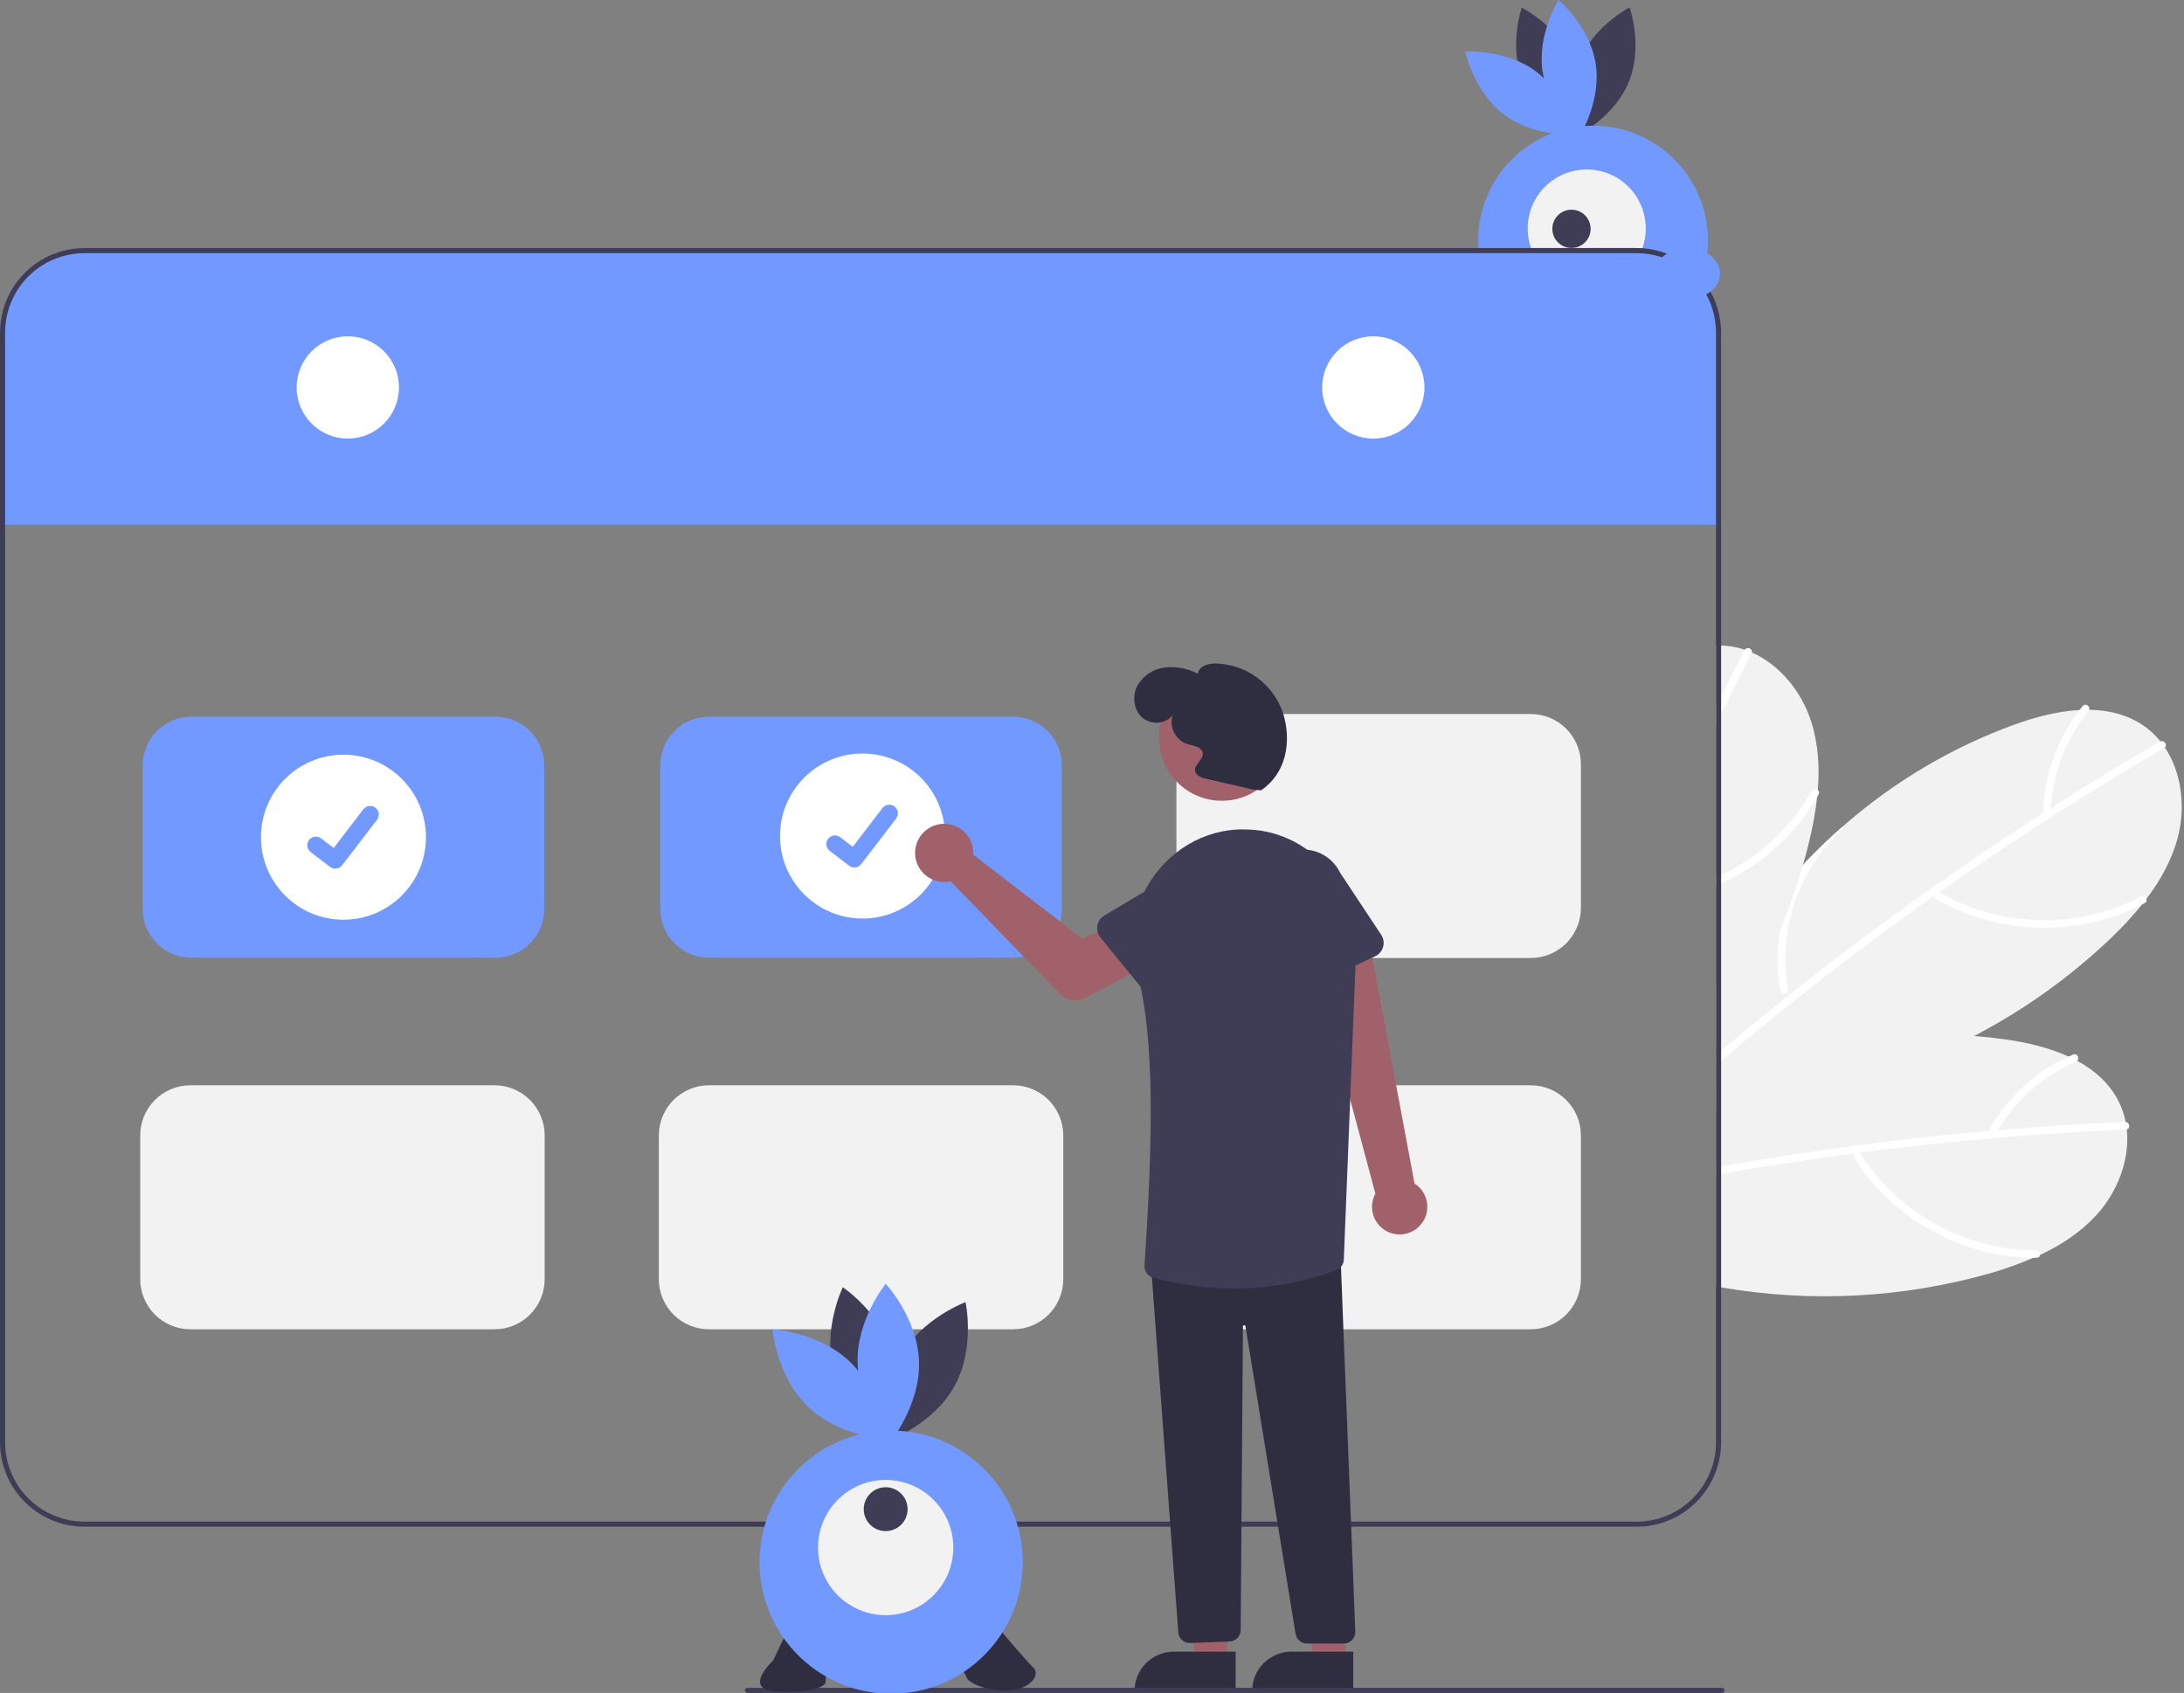 <svg width="854" height="662" viewBox="0 0 854 662" fill="none" xmlns="http://www.w3.org/2000/svg">
<rect x="0" y="0" width="854" height="662" fill="#808080" stroke="none"/>
<path d="M595.457 31.791C601.056 45.52 615.305 52.689 615.305 52.689C615.305 52.689 620.476 37.6 614.877 23.871C609.278 10.143 595.029 2.974 595.029 2.974C595.029 2.974 589.858 18.063 595.457 31.791Z" fill="#3F3D56"/>
<path d="M600.726 28.041C612.539 37 615.778 52.618 615.778 52.618C615.778 52.618 599.865 53.71 588.052 44.751C576.239 35.791 573 20.173 573 20.173C573 20.173 588.913 19.081 600.726 28.041Z" fill="#7199FF"/>
<path d="M617.552 23.944C612.066 37.718 617.36 52.764 617.36 52.764C617.36 52.764 631.55 45.479 637.036 31.705C642.522 17.931 637.228 2.885 637.228 2.885C637.228 2.885 623.038 10.171 617.552 23.944Z" fill="#3F3D56"/>
<path d="M623.949 24.896C626.247 39.543 617.75 53.041 617.75 53.041C617.75 53.041 605.527 42.793 603.23 28.146C600.932 13.499 609.429 0 609.429 0C609.429 0 621.651 10.249 623.949 24.896Z" fill="#7199FF"/>
<path d="M622.923 139C647.731 139 667.843 118.889 667.843 94.08C667.843 69.272 647.731 49.161 622.923 49.161C598.115 49.161 578.003 69.272 578.003 94.08C578.003 118.889 598.115 139 622.923 139Z" fill="#7199FF"/>
<path d="M620.453 112.44C633.202 112.44 643.537 102.106 643.537 89.357C643.537 76.608 633.202 66.273 620.453 66.273C607.704 66.273 597.369 76.608 597.369 89.357C597.369 102.106 607.704 112.44 620.453 112.44Z" fill="#F2F2F2"/>
<path d="M614.487 96.973C618.621 96.973 621.973 93.621 621.973 89.487C621.973 85.352 618.621 82 614.487 82C610.352 82 607 85.352 607 89.487C607 93.621 610.352 96.973 614.487 96.973Z" fill="#3F3D56"/>
<g clip-path="url(#clip0_139_104)">
<path d="M819.77 475.11C813.61 481.84 805.97 486.85 797.68 490.74H797.67C796.89 491.11 796.11 491.47 795.32 491.81H795.31L795.3 491.82L795.29 491.81H795.28C795.28 491.811 795.28 491.813 795.28 491.814C795.279 491.815 795.278 491.816 795.277 491.817C795.276 491.818 795.275 491.819 795.274 491.819C795.273 491.82 795.271 491.82 795.27 491.82H795.26L795.25 491.81C795.24 491.82 795.24 491.82 795.23 491.81L795.22 491.82L795.21 491.81H795.2C795.19 491.82 795.19 491.82 795.18 491.81H795.17C789.621 494.21 783.922 496.248 778.11 497.91C743.93 507.607 708.005 509.483 673 503.4C672.33 503.28 671.67 503.16 671 503.04V421.93C671.66 421.65 672.33 421.37 673 421.1C677.37 419.29 681.793 417.627 686.27 416.11C692.71 413.91 699.24 412.023 705.86 410.45C727.458 405.223 749.743 403.421 771.9 405.11C775.93 405.41 779.95 405.843 783.96 406.41C792.35 407.58 801.15 409.62 808.89 413.16H808.9C810.03 413.69 811.14 414.24 812.24 414.83C819.12 418.56 824.92 423.69 828.46 430.72C829.732 433.245 830.647 435.934 831.18 438.71V438.73C831.38 439.69 831.52 440.66 831.63 441.62C832.89 453.46 827.98 466.13 819.77 475.11Z" fill="#F2F2F2"/>
<path d="M831.63 441.62C831.532 441.644 831.431 441.658 831.33 441.66C814.2 442.41 797.093 443.523 780.01 445H779.98C779.91 445.01 779.85 445.01 779.78 445.02C762.24 446.54 744.737 448.443 727.27 450.73C726.53 450.83 725.8 450.93 725.07 451.02C712.99 452.63 700.934 454.417 688.9 456.38C683.59 457.25 678.29 458.157 673 459.1C672.33 459.22 671.67 459.33 671 459.46V456.43C671.67 456.3 672.34 456.19 673 456.07C690.62 452.95 708.3 450.227 726.04 447.9C730.5 447.3 734.967 446.733 739.44 446.2C752.36 444.64 765.3 443.293 778.26 442.16C779.21 442.08 780.15 442 781.1 441.92C797.69 440.51 814.303 439.44 830.94 438.71C831.02 438.706 831.101 438.713 831.18 438.73C832.78 438.87 833.12 441.27 831.63 441.62Z" fill="white"/>
<path d="M796.056 488.863C774.716 489.02 753.693 479.971 738.598 464.994C734.339 460.752 730.586 456.03 727.414 450.924C726.397 449.292 724.016 451.092 725.025 452.709C736.748 471.51 756.275 484.902 777.803 489.827C783.917 491.212 790.171 491.881 796.44 491.821C798.353 491.807 797.957 488.849 796.056 488.863V488.863Z" fill="white"/>
<path d="M705.86 410.45C705.768 410.731 705.605 410.983 705.385 411.182C705.166 411.38 704.899 411.517 704.61 411.58C699.719 412.861 694.994 414.707 690.53 417.08C684.011 420.523 678.091 424.997 673 430.33C672.73 430.6 672.47 430.87 672.22 431.15C671.8 431.59 671.4 432.04 671 432.5V428.14C671.64 427.46 672.31 426.79 673 426.15C677.02 422.301 681.473 418.932 686.27 416.11C692.71 413.91 699.24 412.023 705.86 410.45Z" fill="white"/>
<path d="M810.659 412.372C797.084 418.206 785.726 428.221 778.237 440.957C778.085 441.322 778.084 441.731 778.232 442.097C778.38 442.463 778.667 442.755 779.03 442.911C779.395 443.056 779.801 443.054 780.165 442.906C780.529 442.759 780.822 442.476 780.983 442.119C788.131 430.089 798.915 420.64 811.78 415.135C813.545 414.381 812.428 411.616 810.659 412.372L810.659 412.372Z" fill="white"/>
<path d="M851.58 327.44C849.26 336.26 844.81 344.25 839.28 351.54L839.27 351.55C838.76 352.23 838.23 352.92 837.68 353.58V353.59C833.841 358.32 829.695 362.793 825.27 366.98C809.363 382.139 791.396 394.975 771.9 405.11C741.23 421.13 706.95 430.6 673 431.14C672.74 431.15 672.48 431.15 672.22 431.15C671.81 431.16 671.4 431.16 671 431.16V385.71C671.65 384.47 672.32 383.23 673 382C681.823 366.125 692.582 351.405 705.03 338.18C705.33 337.85 705.64 337.52 705.95 337.2C710.63 332.26 715.536 327.557 720.67 323.09C740.418 305.726 763.241 292.21 787.96 283.24C795.93 280.38 804.67 278.09 813.17 277.64C814.42 277.57 815.66 277.54 816.91 277.55C824.74 277.66 832.25 279.51 838.66 284.09C840.955 285.739 843.015 287.693 844.78 289.9C845.4 290.67 845.97 291.46 846.52 292.27V292.28C853.14 302.18 854.68 315.67 851.58 327.44Z" fill="#F2F2F2"/>
<path d="M846.52 292.27V292.28C846.446 292.345 846.366 292.402 846.28 292.45C831.48 301.06 816.867 309.983 802.44 319.22C802.42 319.23 802.41 319.24 802.39 319.25C802.332 319.29 802.272 319.327 802.21 319.36C787.38 328.86 772.76 338.68 758.35 348.82C757.75 349.24 757.14 349.67 756.53 350.1C746.58 357.13 736.733 364.31 726.99 371.64C708.59 385.5 690.593 399.873 673 414.76C672.33 415.32 671.67 415.89 671 416.46V412.57C671.66 412 672.33 411.43 673 410.87C679.74 405.18 686.54 399.57 693.4 394.04C695.45 392.39 697.51 390.74 699.57 389.11C717.87 374.54 736.58 360.513 755.7 347.03H755.71C759.47 344.38 763.237 341.753 767.01 339.15C777.73 331.77 788.57 324.567 799.53 317.54C800.32 317.03 801.12 316.52 801.92 316.01C815.95 307.05 830.164 298.383 844.56 290.01C844.63 289.967 844.704 289.931 844.78 289.9C846.28 289.3 847.69 291.28 846.52 292.27Z" fill="white"/>
<path d="M836.968 350.633C818.143 360.685 795.322 362.438 774.998 356.186C769.256 354.408 763.739 351.97 758.558 348.922C756.899 347.949 755.627 350.648 757.271 351.612C776.386 362.816 799.899 365.605 821.252 359.965C827.309 358.352 833.159 356.04 838.682 353.074C840.37 352.173 838.645 349.738 836.968 350.633V350.633Z" fill="white"/>
<path d="M696.121 387.222C695.189 381.987 694.87 376.661 695.169 371.353C695.842 359.245 699.55 347.502 705.95 337.202C710.635 332.264 715.543 327.56 720.673 323.09C720.721 323.382 720.693 323.682 720.59 323.96C720.487 324.238 720.314 324.484 720.087 324.675C716.353 328.082 713.027 331.91 710.175 336.082C699.986 350.952 696.01 369.214 699.093 386.974C699.143 387.176 699.14 387.387 699.085 387.587C699.03 387.787 698.925 387.97 698.779 388.117C698.565 388.304 698.306 388.431 698.028 388.486C697.75 388.541 697.462 388.522 697.193 388.432C696.925 388.341 696.684 388.182 696.496 387.97C696.308 387.757 696.179 387.5 696.121 387.222V387.222Z" fill="white"/>
<path d="M814.368 276.112C805.057 287.585 799.65 301.729 798.935 316.487C798.97 316.88 799.158 317.244 799.46 317.499C799.761 317.754 800.151 317.88 800.544 317.849C800.935 317.807 801.294 317.617 801.548 317.317C801.801 317.018 801.93 316.632 801.906 316.24C802.648 302.266 807.809 288.89 816.644 278.039C817.857 276.551 815.583 274.622 814.368 276.112Z" fill="white"/>
<path d="M710.81 308.97V308.98C710.74 309.84 710.66 310.69 710.57 311.54V311.56C709.875 317.61 708.789 323.61 707.32 329.52C706.62 332.42 705.86 335.3 705.03 338.18C704.93 338.55 704.82 338.92 704.71 339.28V339.29C702.268 347.666 699.35 355.896 695.97 363.94C689.752 378.75 682.056 392.895 673 406.16C672.35 407.13 671.68 408.1 671 409.06V252.46C671.67 252.42 672.33 252.42 673 252.44C673.32 252.44 673.64 252.45 673.96 252.47C676.782 252.618 679.569 253.16 682.24 254.08C683.18 254.39 684.09 254.74 684.99 255.13C695.9 259.91 704.47 270.45 708.19 282.04C710.98 290.72 711.54 299.85 710.81 308.97Z" fill="#F2F2F2"/>
<path d="M684.99 255.13C684.967 255.228 684.93 255.322 684.88 255.41C680.83 263.28 676.87 271.19 673 279.14C672.33 280.51 671.66 281.89 671 283.26V276.46C671.66 275.1 672.327 273.74 673 272.38C675.99 266.32 679.03 260.287 682.12 254.28C682.154 254.21 682.194 254.143 682.24 254.08C683.16 252.76 685.44 253.66 684.99 255.13Z" fill="white"/>
<path d="M711.13 310.58C710.95 310.9 710.77 311.22 710.57 311.54C707.633 316.657 704.139 321.433 700.15 325.78C692.489 334.092 683.262 340.81 673 345.55C672.34 345.87 671.67 346.17 671 346.45V343.2C671.67 342.9 672.34 342.59 673 342.27C687.855 335.184 700.195 323.735 708.37 309.45C708.488 309.246 708.648 309.07 708.84 308.933C709.032 308.797 709.251 308.703 709.483 308.658C709.714 308.614 709.952 308.619 710.181 308.675C710.41 308.73 710.625 308.834 710.81 308.98C710.936 309.064 711.045 309.172 711.129 309.298C711.213 309.424 711.272 309.565 711.302 309.714C711.331 309.862 711.332 310.015 711.302 310.164C711.273 310.313 711.214 310.454 711.13 310.58V310.58Z" fill="white"/>
<path d="M673 130V206H671V205.19H2V206H0V130C0.009 121.25 3.488 112.862 9.675 106.675C15.862 100.488 24.25 97.009 33 97H640C648.75 97.009 657.138 100.488 663.325 106.675C669.512 112.862 672.991 121.25 673 130V130Z" fill="#7199FF"/>
<path d="M640 97H33C24.25 97.009 15.862 100.488 9.675 106.675C3.488 112.862 0.009 121.25 0 130V564C0.009 572.75 3.488 581.138 9.675 587.325C15.862 593.512 24.25 596.991 33 597H640C648.75 596.991 657.138 593.512 663.325 587.325C669.512 581.138 672.991 572.75 673 564V130C672.991 121.25 669.512 112.862 663.325 106.675C657.138 100.488 648.75 97.009 640 97V97ZM671 564C670.99 572.218 667.72 580.097 661.909 585.909C656.097 591.72 648.218 594.99 640 595H33C24.782 594.99 16.903 591.72 11.091 585.909C5.28 580.097 2.01 572.218 2 564V130C2.01 121.782 5.28 113.903 11.091 108.091C16.903 102.28 24.782 99.01 33 99H640C648.218 99.01 656.097 102.28 661.909 108.091C667.72 113.903 670.99 121.782 671 130V564Z" fill="#3F3D56"/>
<path d="M136 171.5C147.046 171.5 156 162.546 156 151.5C156 140.454 147.046 131.5 136 131.5C124.954 131.5 116 140.454 116 151.5C116 162.546 124.954 171.5 136 171.5Z" fill="white"/>
<path d="M537 171.5C548.046 171.5 557 162.546 557 151.5C557 140.454 548.046 131.5 537 131.5C525.954 131.5 517 140.454 517 151.5C517 162.546 525.954 171.5 537 171.5Z" fill="white"/>
<path d="M193.785 374.502H74.808C69.768 374.496 64.936 372.491 61.372 368.927C57.807 365.363 55.803 360.531 55.797 355.49V299.258C55.803 294.217 57.807 289.385 61.372 285.821C64.936 282.257 69.768 280.252 74.808 280.246H193.785C198.825 280.252 203.657 282.257 207.221 285.821C210.786 289.385 212.79 294.217 212.796 299.258V355.49C212.79 360.531 210.786 365.363 207.221 368.927C203.657 372.491 198.825 374.496 193.785 374.502V374.502Z" fill="#7199FF"/>
<path d="M396.183 374.502H277.207C272.167 374.496 267.334 372.491 263.77 368.927C260.206 365.363 258.201 360.531 258.196 355.49V299.258C258.201 294.217 260.206 289.385 263.77 285.821C267.334 282.257 272.167 280.252 277.207 280.246H396.183C401.224 280.252 406.056 282.257 409.62 285.821C413.184 289.385 415.189 294.217 415.195 299.258V355.49C415.189 360.531 413.184 365.363 409.62 368.927C406.056 372.491 401.224 374.496 396.183 374.502V374.502Z" fill="#7199FF"/>
<path d="M396.183 519.793H277.207C272.014 519.787 267.035 517.722 263.363 514.05C259.691 510.378 257.625 505.399 257.619 500.206V443.973C257.625 438.779 259.691 433.801 263.363 430.129C267.035 426.456 272.014 424.391 277.207 424.385H396.183C401.376 424.391 406.355 426.456 410.027 430.129C413.699 433.801 415.765 438.779 415.771 443.973V500.206C415.765 505.399 413.699 510.378 410.027 514.05C406.355 517.722 401.376 519.787 396.183 519.793V519.793Z" fill="#F2F2F2"/>
<path d="M193.394 519.793H74.418C69.225 519.787 64.246 517.722 60.574 514.05C56.902 510.378 54.837 505.399 54.831 500.206V443.973C54.837 438.779 56.902 433.801 60.574 430.129C64.246 426.456 69.225 424.391 74.418 424.385H193.394C198.588 424.391 203.566 426.456 207.238 430.129C210.911 433.801 212.976 438.779 212.982 443.973V500.206C212.976 505.399 210.911 510.378 207.238 514.05C203.566 517.722 198.588 519.787 193.394 519.793V519.793Z" fill="#F2F2F2"/>
<path d="M598.582 519.793H479.606C474.412 519.787 469.434 517.722 465.761 514.05C462.089 510.378 460.024 505.399 460.018 500.206V443.973C460.024 438.779 462.089 433.801 465.761 430.129C469.434 426.456 474.412 424.391 479.606 424.385H598.582C603.775 424.391 608.754 426.456 612.426 430.129C616.098 433.801 618.163 438.779 618.169 443.973V500.206C618.163 505.399 616.098 510.378 612.426 514.05C608.754 517.722 603.775 519.787 598.582 519.793V519.793Z" fill="#F2F2F2"/>
<path d="M598.582 374.615H479.606C474.412 374.609 469.434 372.544 465.761 368.871C462.089 365.199 460.024 360.221 460.018 355.027V298.794C460.024 293.601 462.089 288.622 465.761 284.95C469.434 281.278 474.412 279.213 479.606 279.207H598.582C603.775 279.213 608.754 281.278 612.426 284.95C616.098 288.622 618.163 293.601 618.169 298.794V355.027C618.163 360.221 616.098 365.199 612.426 368.871C608.754 372.544 603.775 374.609 598.582 374.615Z" fill="#F2F2F2"/>
<path d="M134.297 359.636C152.114 359.636 166.558 345.192 166.558 327.374C166.558 309.556 152.114 295.112 134.297 295.112C116.479 295.112 102.035 309.556 102.035 327.374C102.035 345.192 116.479 359.636 134.297 359.636Z" fill="white"/>
<path d="M131.099 339.681C130.373 339.683 129.666 339.448 129.085 339.013L129.049 338.986L121.468 333.181C121.116 332.912 120.821 332.576 120.599 332.193C120.377 331.81 120.233 331.387 120.175 330.949C120.116 330.51 120.145 330.064 120.259 329.636C120.373 329.208 120.571 328.808 120.84 328.456C121.109 328.105 121.445 327.81 121.828 327.589C122.211 327.367 122.634 327.223 123.073 327.165C123.512 327.107 123.958 327.137 124.386 327.251C124.813 327.366 125.214 327.564 125.565 327.833L130.476 331.599L142.081 316.464C142.35 316.113 142.686 315.818 143.069 315.597C143.452 315.376 143.875 315.232 144.313 315.174C144.752 315.116 145.197 315.145 145.625 315.259C146.052 315.374 146.453 315.571 146.804 315.84L146.732 315.938L146.806 315.842C147.514 316.386 147.977 317.189 148.094 318.074C148.211 318.96 147.972 319.855 147.429 320.565L133.778 338.367C133.463 338.777 133.057 339.109 132.592 339.337C132.127 339.565 131.616 339.683 131.099 339.681V339.681Z" fill="#7199FF"/>
<path d="M337.271 359.173C355.089 359.173 369.533 344.729 369.533 326.911C369.533 309.093 355.089 294.649 337.271 294.649C319.453 294.649 305.009 309.093 305.009 326.911C305.009 344.729 319.453 359.173 337.271 359.173Z" fill="white"/>
<path d="M334.073 339.218C333.347 339.219 332.641 338.985 332.06 338.549L332.024 338.522L324.442 332.717C323.733 332.174 323.269 331.371 323.152 330.486C323.034 329.6 323.274 328.704 323.817 327.995C324.361 327.286 325.163 326.822 326.049 326.704C326.935 326.587 327.831 326.827 328.54 327.37L333.451 331.135L345.056 316.001C345.325 315.65 345.661 315.355 346.044 315.134C346.427 314.912 346.849 314.769 347.288 314.711C347.726 314.653 348.172 314.682 348.599 314.796C349.027 314.911 349.427 315.108 349.778 315.377L349.706 315.475L349.78 315.379C350.488 315.923 350.952 316.726 351.068 317.611C351.185 318.496 350.946 319.392 350.404 320.101L336.753 337.904C336.437 338.314 336.031 338.646 335.567 338.874C335.102 339.102 334.591 339.219 334.073 339.218V339.218Z" fill="#7199FF"/>
<path d="M555.312 479.15C556.372 477.991 557.165 476.614 557.635 475.115C558.105 473.616 558.241 472.033 558.033 470.476C557.824 468.92 557.278 467.428 556.43 466.105C555.583 464.783 554.456 463.662 553.129 462.822L535.118 366.65L513.214 374.772L537.806 466.753C536.543 469.076 536.176 471.781 536.774 474.357C537.372 476.932 538.895 479.199 541.053 480.727C543.211 482.255 545.854 482.939 548.482 482.648C551.11 482.357 553.541 481.113 555.312 479.15V479.15Z" fill="#A0616A"/>
<path d="M380.527 332.4C380.582 332.998 380.589 333.598 380.549 334.196L423.139 366.976L435.217 362.016L445.084 379.266L424.556 390.123C422.898 391.001 421 391.316 419.147 391.023C417.294 390.729 415.586 389.843 414.28 388.496L371.709 344.607C369.455 345.115 367.1 344.925 364.957 344.062C362.815 343.2 360.985 341.705 359.712 339.777C358.44 337.849 357.784 335.58 357.833 333.27C357.881 330.96 358.632 328.72 359.985 326.848C361.338 324.975 363.229 323.559 365.406 322.788C367.583 322.016 369.944 321.925 372.174 322.528C374.404 323.131 376.398 324.398 377.89 326.162C379.382 327.925 380.302 330.101 380.527 332.4H380.527Z" fill="#A0616A"/>
<path d="M480.028 649.849H467.769L461.936 612.561L480.031 612.562L480.028 649.849Z" fill="#A0616A"/>
<path d="M483.155 661.733L443.624 661.732V661.232C443.624 659.211 444.022 657.211 444.796 655.344C445.569 653.477 446.702 651.781 448.131 650.352C449.56 648.923 451.256 647.79 453.123 647.017C454.989 646.244 456.99 645.846 459.011 645.846H459.012L483.156 645.847L483.155 661.733Z" fill="#2F2E41"/>
<path d="M526.028 649.849H513.769L507.936 612.561L526.031 612.562L526.028 649.849Z" fill="#A0616A"/>
<path d="M529.155 661.733L489.624 661.732V661.232C489.624 659.211 490.022 657.211 490.796 655.344C491.569 653.477 492.702 651.781 494.131 650.352C495.56 648.923 497.256 647.79 499.123 647.017C500.989 646.244 502.99 645.846 505.011 645.846H505.012L529.156 645.847L529.155 661.733Z" fill="#2F2E41"/>
<path d="M465.223 642.479C464.104 642.48 463.024 642.063 462.197 641.31C461.369 640.557 460.852 639.521 460.748 638.407L450.065 494.718L450.569 494.677L524.09 488.634L524.11 489.156L529.955 638.007C529.977 638.611 529.878 639.214 529.662 639.78C529.446 640.345 529.119 640.861 528.699 641.297C528.279 641.733 527.775 642.079 527.219 642.316C526.662 642.553 526.063 642.675 525.458 642.675H511.042C509.966 642.68 508.924 642.297 508.107 641.596C507.29 640.895 506.753 639.924 506.595 638.859L487.018 518.614C486.999 518.49 486.934 518.377 486.836 518.299C486.737 518.221 486.613 518.182 486.488 518.192C486.363 518.201 486.245 518.257 486.159 518.348C486.074 518.44 486.025 518.561 486.024 518.686L485.136 637.41C485.127 638.557 484.681 639.657 483.889 640.486C483.097 641.315 482.018 641.811 480.873 641.872L465.464 642.472C465.384 642.477 465.303 642.479 465.223 642.479Z" fill="#2F2E41"/>
<path d="M477.772 313.125C491.337 313.125 502.333 302.129 502.333 288.564C502.333 275 491.337 264.003 477.772 264.003C464.207 264.003 453.211 275 453.211 288.564C453.211 302.129 464.207 313.125 477.772 313.125Z" fill="#A0616A"/>
<path d="M482.527 503.882C471.791 503.85 461.108 502.39 450.758 499.54C449.762 499.25 448.897 498.625 448.307 497.772C447.718 496.918 447.441 495.887 447.522 494.853C450.829 445.16 451.606 406.596 444.653 379.914C441.69 368.542 443.035 356.565 448.344 347.054C456.334 332.741 471.02 324.03 486.685 324.331C487.433 324.345 488.189 324.372 488.953 324.411C512.726 325.635 531.25 347.141 530.247 372.353L525.465 492.521C525.448 493.398 525.171 494.25 524.67 494.97C524.169 495.689 523.466 496.244 522.65 496.565C509.822 501.391 496.232 503.869 482.527 503.882Z" fill="#3F3D56"/>
<path d="M448.695 389.141L430.298 366.596C429.774 365.955 429.395 365.208 429.186 364.407C428.977 363.606 428.944 362.769 429.087 361.954C429.231 361.138 429.549 360.364 430.019 359.682C430.489 359.001 431.101 358.428 431.812 358.004L456.733 343.154C460.03 340.494 464.248 339.25 468.461 339.695C472.674 340.14 476.538 342.237 479.207 345.527C481.876 348.817 483.131 353.031 482.697 357.245C482.264 361.46 480.176 365.33 476.893 368.007L457.416 389.38C456.858 389.992 456.175 390.476 455.413 390.8C454.651 391.124 453.828 391.28 453.001 391.257C452.173 391.235 451.36 391.034 450.617 390.669C449.874 390.303 449.219 389.782 448.695 389.141V389.141Z" fill="#3F3D56"/>
<path d="M506.57 386.312C505.814 385.974 505.14 385.477 504.594 384.854C504.048 384.232 503.643 383.499 503.406 382.706L495.124 355.001C493.326 351.164 493.123 346.771 494.56 342.785C495.996 338.8 498.955 335.546 502.787 333.739C506.619 331.931 511.011 331.718 515 333.144C518.99 334.571 522.25 337.522 524.067 341.349L540.084 365.537C540.541 366.228 540.844 367.008 540.972 367.826C541.1 368.644 541.05 369.48 540.826 370.277C540.602 371.074 540.209 371.814 539.673 372.445C539.137 373.076 538.472 373.585 537.722 373.936L511.368 386.272C510.618 386.624 509.801 386.809 508.973 386.816C508.145 386.823 507.326 386.651 506.57 386.312V386.312Z" fill="#3F3D56"/>
<path d="M489.909 308.717L471.703 304.55C469.825 304.12 467.569 303.3 467.308 301.391C466.958 298.826 470.65 297.039 470.309 294.473C469.979 291.987 466.617 291.667 464.219 290.933C461.986 290.15 460.145 288.528 459.086 286.412C458.028 284.295 457.834 281.85 458.547 279.593C455.952 283.249 450.025 283.562 446.66 280.6C443.295 277.638 442.65 272.264 444.67 268.262C445.762 266.297 447.302 264.616 449.166 263.358C451.029 262.1 453.163 261.3 455.394 261.022C459.88 260.513 464.416 261.358 468.417 263.449C468.684 260.616 472.222 259.467 475.067 259.442C480.979 259.511 486.722 261.421 491.497 264.906C496.273 268.392 499.843 273.279 501.711 278.888C505.203 290.141 502.867 302.475 493.096 309.058L489.909 308.717Z" fill="#2F2E41"/>
<path d="M673.287 662H292.287C292.022 662 291.768 661.895 291.58 661.707C291.393 661.52 291.287 661.265 291.287 661C291.287 660.735 291.393 660.48 291.58 660.293C291.768 660.105 292.022 660 292.287 660H673.287C673.553 660 673.807 660.105 673.994 660.293C674.182 660.48 674.287 660.735 674.287 661C674.287 661.265 674.182 661.52 673.994 661.707C673.807 661.895 673.553 662 673.287 662Z" fill="#3F3D56"/>
<path d="M319.122 629.713C319.122 629.713 312.587 629.713 310.72 632.513C308.853 635.314 302.319 649.316 302.319 649.316C302.319 649.316 290.183 660.46 303.252 661.393C316.321 662.327 322.856 659.585 322.856 657.718C322.856 655.851 322.856 651.183 325.656 650.25C328.457 649.316 331.257 644.649 331.257 642.782C331.257 640.915 328.457 628.779 319.122 629.713Z" fill="#2F2E41"/>
<path d="M369.531 630.646C369.531 630.646 364.863 649.316 369.531 650.25C374.198 651.183 376.999 653.05 377.932 655.851C378.866 658.651 388.201 661.889 395.669 660.956C403.137 660.022 406.871 654.917 404.07 652.117C401.27 649.316 387.267 633.447 386.334 630.646C385.4 627.846 369.531 630.646 369.531 630.646Z" fill="#2F2E41"/>
<path d="M325.992 536.18C330.427 552.576 345.619 562.73 345.619 562.73C345.619 562.73 353.619 546.301 349.184 529.906C344.749 513.511 329.557 503.357 329.557 503.357C329.557 503.357 321.556 519.785 325.992 536.18Z" fill="#3F3D56"/>
<path d="M332.509 532.657C344.679 544.504 346.166 562.716 346.166 562.716C346.166 562.716 327.92 561.72 315.75 549.873C303.579 538.025 302.093 519.813 302.093 519.813C302.093 519.813 320.338 520.809 332.509 532.657Z" fill="#7199FF"/>
<path d="M352.215 530.365C344.041 545.254 347.945 563.105 347.945 563.105C347.945 563.105 365.102 556.817 373.276 541.928C381.45 527.04 377.546 509.189 377.546 509.189C377.546 509.189 360.389 515.477 352.215 530.365Z" fill="#3F3D56"/>
<path d="M359.354 532.346C359.907 549.322 348.348 563.474 348.348 563.474C348.348 563.474 335.893 550.104 335.341 533.128C334.788 516.153 346.346 502 346.346 502C346.346 502 358.801 515.371 359.354 532.346Z" fill="#7199FF"/>
<path d="M348.46 662.32C376.88 662.32 399.919 639.281 399.919 610.86C399.919 582.44 376.88 559.401 348.46 559.401C320.039 559.401 297 582.44 297 610.86C297 639.281 320.039 662.32 348.46 662.32Z" fill="#7199FF"/>
<path d="M346.315 631.587C360.92 631.587 372.76 619.747 372.76 605.142C372.76 590.538 360.92 578.698 346.315 578.698C331.711 578.698 319.871 590.538 319.871 605.142C319.871 619.747 331.711 631.587 346.315 631.587Z" fill="#F2F2F2"/>
<path d="M346.315 598.71C351.052 598.71 354.892 594.87 354.892 590.133C354.892 585.397 351.052 581.557 346.315 581.557C341.579 581.557 337.739 585.397 337.739 590.133C337.739 594.87 341.579 598.71 346.315 598.71Z" fill="#3F3D56"/>
<path d="M659.79 116.964C666.853 116.964 672.579 112.495 672.579 106.982C672.579 101.469 666.853 97 659.79 97C652.726 97 647 101.469 647 106.982C647 112.495 652.726 116.964 659.79 116.964Z" fill="#7199FF"/>
</g>
<defs>
<clipPath id="clip0_139_104">
<rect width="853.117" height="565" fill="white" transform="translate(0 97)"/>
</clipPath>
</defs>
</svg>
